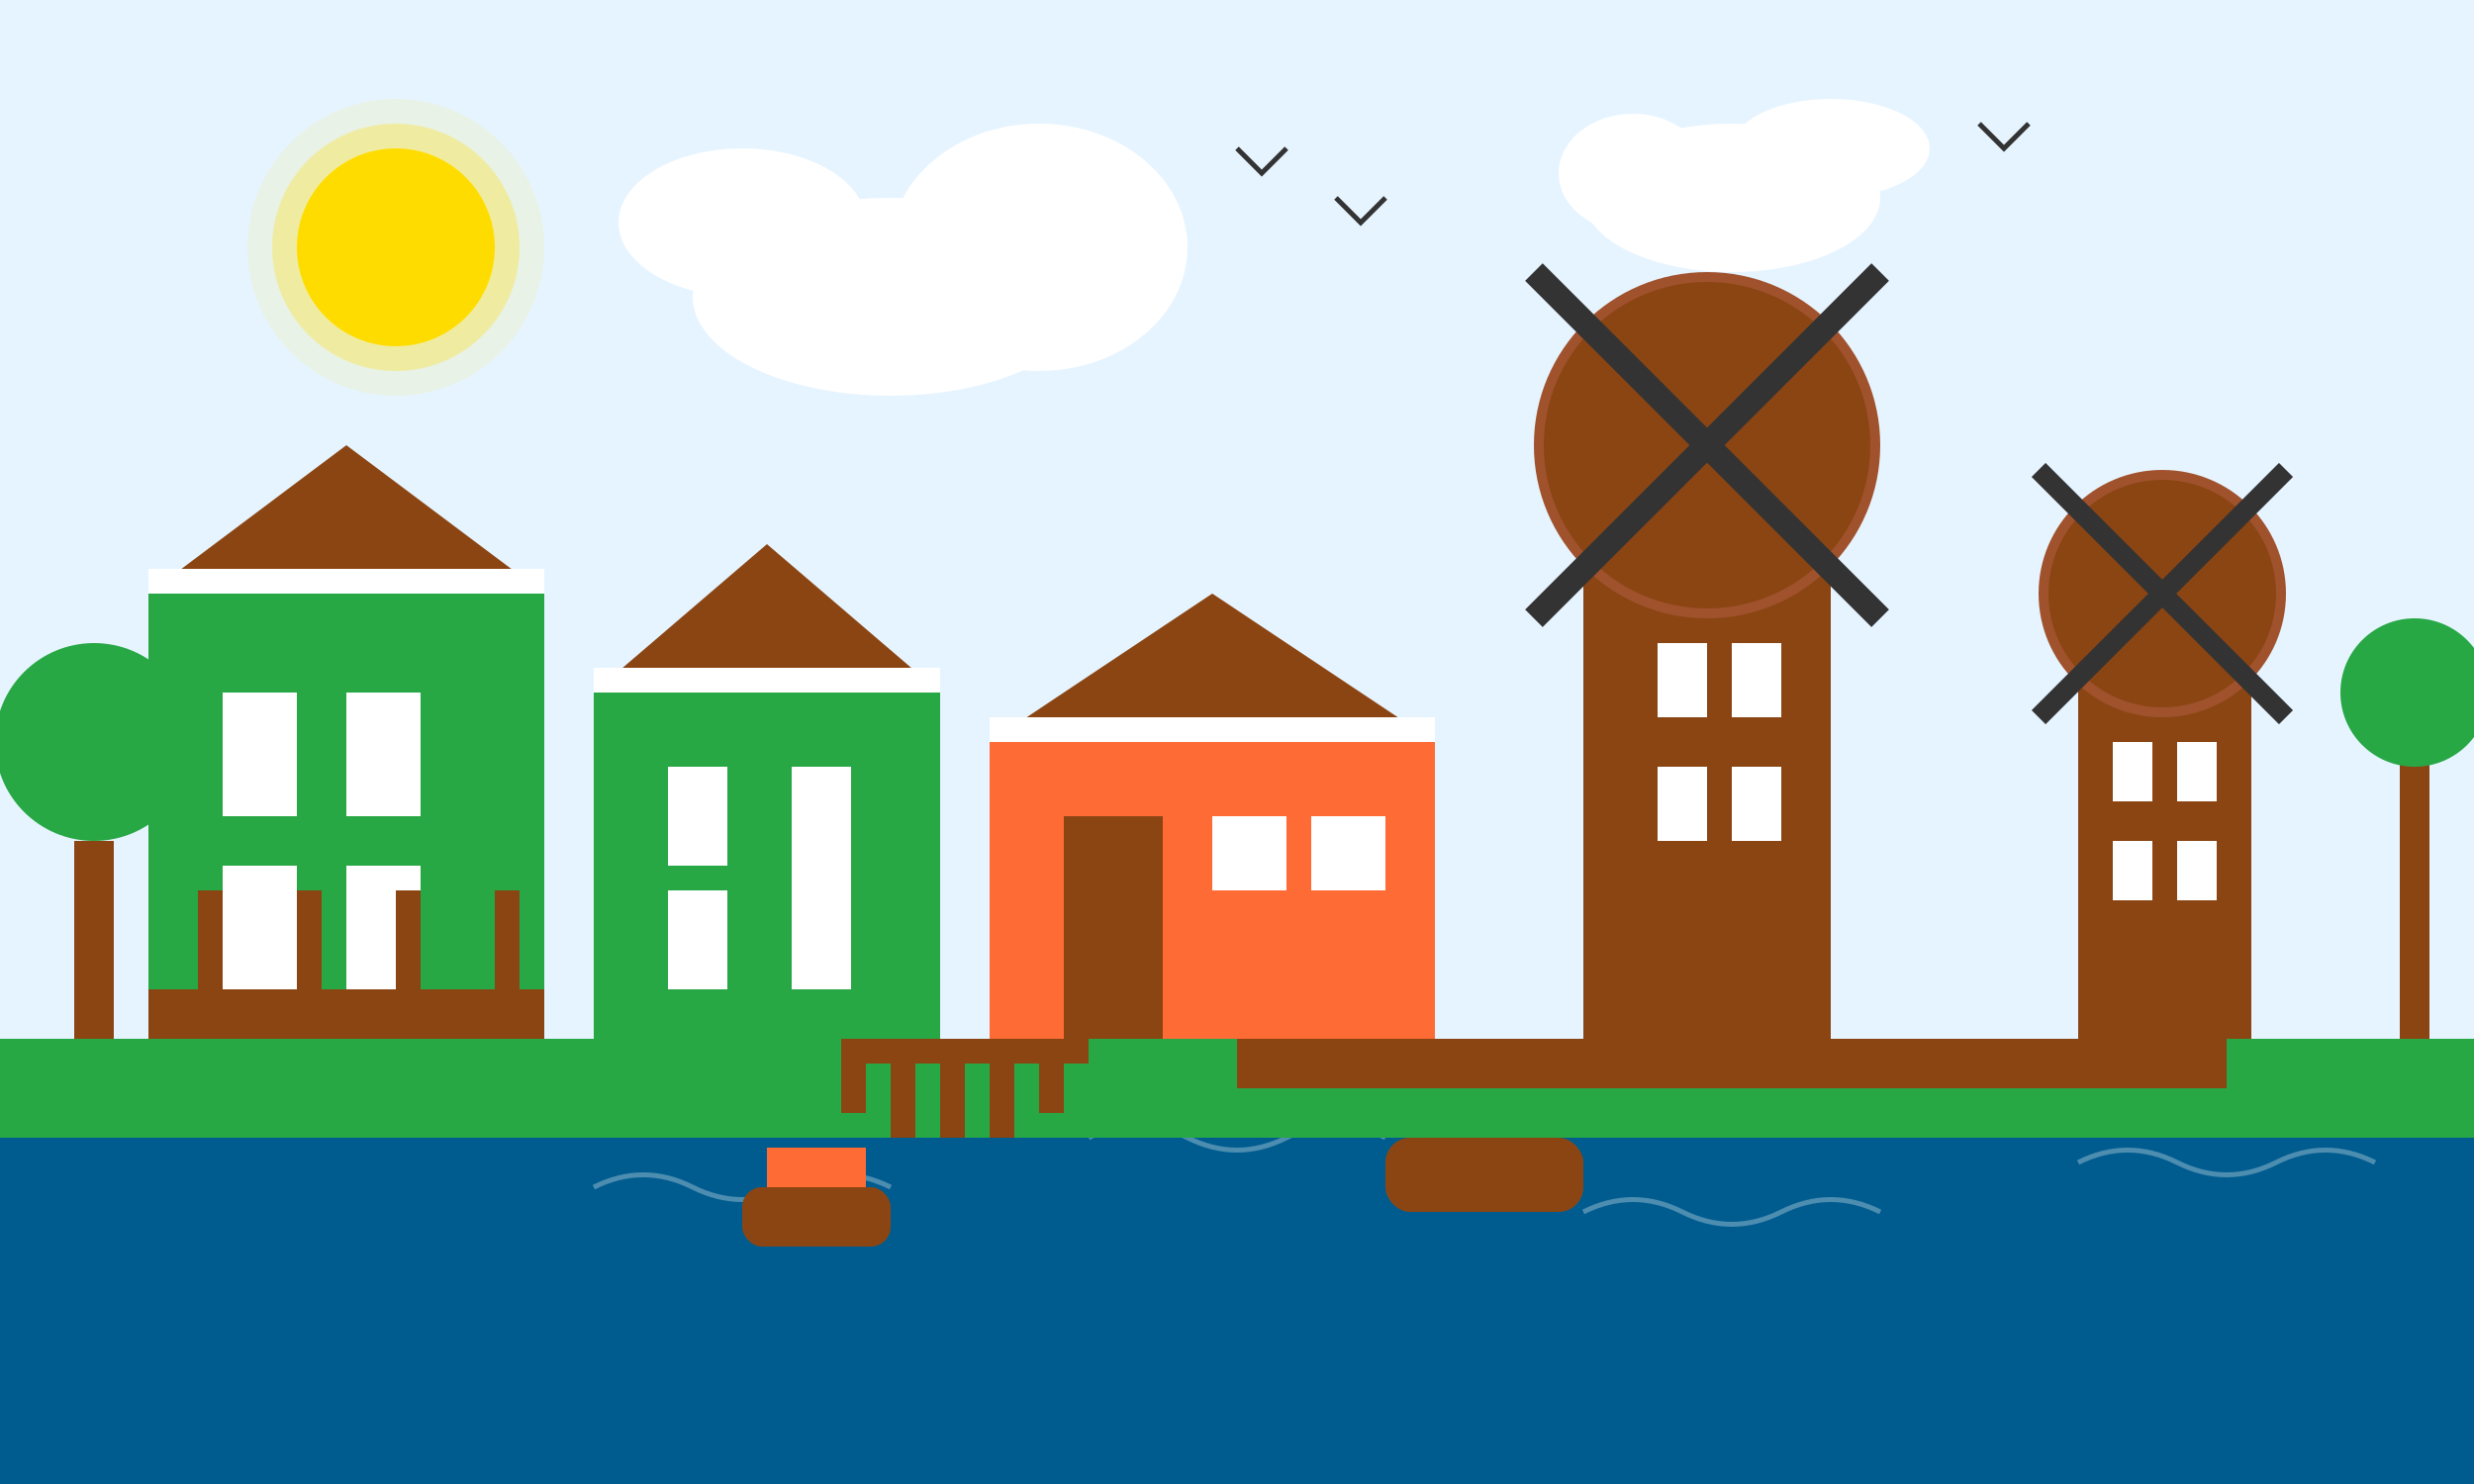 <svg width="500" height="300" viewBox="0 0 500 300" fill="none" xmlns="http://www.w3.org/2000/svg">
  <!-- Zaanse Schans Illustration -->
  
  <!-- Sky background -->
  <rect width="500" height="300" fill="#E6F4FF"/>
  
  <!-- Water -->
  <rect x="0" y="210" width="500" height="90" fill="#005C8F"/>
  
  <!-- Water ripples -->
  <path d="M20 225 Q30 220, 40 225 Q50 230, 60 225 Q70 220, 80 225" stroke="#FFF" stroke-width="1" opacity="0.3"/>
  <path d="M120 240 Q130 235, 140 240 Q150 245, 160 240 Q170 235, 180 240" stroke="#FFF" stroke-width="1" opacity="0.3"/>
  <path d="M220 230 Q230 225, 240 230 Q250 235, 260 230 Q270 225, 280 230" stroke="#FFF" stroke-width="1" opacity="0.3"/>
  <path d="M320 245 Q330 240, 340 245 Q350 250, 360 245 Q370 240, 380 245" stroke="#FFF" stroke-width="1" opacity="0.3"/>
  <path d="M420 235 Q430 230, 440 235 Q450 240, 460 235 Q470 230, 480 235" stroke="#FFF" stroke-width="1" opacity="0.3"/>
  
  <!-- Ground -->
  <rect x="0" y="210" width="500" height="20" fill="#28A745"/>
  
  <!-- Traditional wooden houses (Zaanse Schans style) -->
  <!-- House 1 (Green) -->
  <rect x="30" y="120" width="80" height="90" fill="#28A745"/>
  <polygon points="30,120 110,120 70,90" fill="#8B4513"/>
  <rect x="45" y="140" width="15" height="25" fill="#FFF"/>
  <rect x="45" y="175" width="15" height="25" fill="#FFF"/>
  <rect x="70" y="140" width="15" height="25" fill="#FFF"/>
  <rect x="70" y="175" width="15" height="25" fill="#FFF"/>
  <rect x="30" y="115" width="80" height="5" fill="#FFF"/> <!-- White trim -->
  
  <!-- House 2 (Green) -->
  <rect x="120" y="140" width="70" height="70" fill="#28A745"/>
  <polygon points="120,140 190,140 155,110" fill="#8B4513"/>
  <rect x="135" y="155" width="12" height="20" fill="#FFF"/>
  <rect x="135" y="180" width="12" height="20" fill="#FFF"/>
  <rect x="160" y="155" width="12" height="45" fill="#FFF"/>
  <rect x="120" y="135" width="70" height="5" fill="#FFF"/> <!-- White trim -->
  
  <!-- Barn/Workshop (Red) -->
  <rect x="200" y="150" width="90" height="60" fill="#FF6B35"/>
  <polygon points="200,150 290,150 245,120" fill="#8B4513"/>
  <rect x="215" y="165" width="20" height="45" fill="#8B4513"/> <!-- Wooden door -->
  <rect x="245" y="165" width="15" height="15" fill="#FFF"/>
  <rect x="265" y="165" width="15" height="15" fill="#FFF"/>
  <rect x="200" y="145" width="90" height="5" fill="#FFF"/> <!-- White trim -->
  
  <!-- Windmill 1 (main, large) -->
  <rect x="320" y="90" width="50" height="120" fill="#8B4513"/>
  <rect x="340" y="80" width="10" height="10" fill="#8B4513"/>
  <circle cx="345" cy="90" r="35" fill="#A0522D"/>
  <circle cx="345" cy="90" r="33" fill="#8B4513"/>
  <path d="M345 90 L380 55" stroke="#333" stroke-width="5"/>
  <path d="M345 90 L380 125" stroke="#333" stroke-width="5"/>
  <path d="M345 90 L310 55" stroke="#333" stroke-width="5"/>
  <path d="M345 90 L310 125" stroke="#333" stroke-width="5"/>
  <rect x="335" y="130" width="10" height="15" fill="#FFF"/>
  <rect x="350" y="130" width="10" height="15" fill="#FFF"/>
  <rect x="335" y="155" width="10" height="15" fill="#FFF"/>
  <rect x="350" y="155" width="10" height="15" fill="#FFF"/>
  
  <!-- Windmill 2 (smaller) -->
  <rect x="420" y="120" width="35" height="90" fill="#8B4513"/>
  <rect x="432" y="110" width="10" height="10" fill="#8B4513"/>
  <circle cx="437" cy="120" r="25" fill="#A0522D"/>
  <circle cx="437" cy="120" r="23" fill="#8B4513"/>
  <path d="M437 120 L462 95" stroke="#333" stroke-width="4"/>
  <path d="M437 120 L462 145" stroke="#333" stroke-width="4"/>
  <path d="M437 120 L412 95" stroke="#333" stroke-width="4"/>
  <path d="M437 120 L412 145" stroke="#333" stroke-width="4"/>
  <rect x="427" y="150" width="8" height="12" fill="#FFF"/>
  <rect x="440" y="150" width="8" height="12" fill="#FFF"/>
  <rect x="427" y="170" width="8" height="12" fill="#FFF"/>
  <rect x="440" y="170" width="8" height="12" fill="#FFF"/>
  
  <!-- Small wooden bridge -->
  <rect x="170" y="210" width="50" height="5" fill="#8B4513"/>
  <rect x="170" y="215" width="5" height="10" fill="#8B4513"/>
  <rect x="180" y="215" width="5" height="15" fill="#8B4513"/>
  <rect x="190" y="215" width="5" height="15" fill="#8B4513"/>
  <rect x="200" y="215" width="5" height="15" fill="#8B4513"/>
  <rect x="210" y="215" width="5" height="10" fill="#8B4513"/>
  
  <!-- Traditional wooden fence -->
  <rect x="30" y="200" width="80" height="10" fill="#8B4513"/>
  <rect x="40" y="180" width="5" height="30" fill="#8B4513"/>
  <rect x="60" y="180" width="5" height="30" fill="#8B4513"/>
  <rect x="80" y="180" width="5" height="30" fill="#8B4513"/>
  <rect x="100" y="180" width="5" height="30" fill="#8B4513"/>
  
  <!-- Wooden walkway along water -->
  <rect x="250" y="210" width="200" height="10" fill="#8B4513"/>
  
  <!-- Small boat -->
  <rect x="280" y="230" width="40" height="15" rx="5" fill="#8B4513"/>
  <rect x="290" y="220" width="20" height="10" fill="#28A745"/>
  
  <!-- Second boat -->
  <rect x="150" y="240" width="30" height="12" rx="4" fill="#8B4513"/>
  <rect x="155" y="232" width="20" height="8" fill="#FF6B35"/>
  
  <!-- Trees -->
  <rect x="15" y="170" width="8" height="40" fill="#8B4513"/>
  <circle cx="19" cy="150" r="20" fill="#28A745"/>
  
  <rect x="485" y="150" width="6" height="60" fill="#8B4513"/>
  <circle cx="488" cy="140" r="15" fill="#28A745"/>
  
  <!-- Sun with subtle rays -->
  <circle cx="80" cy="50" r="20" fill="#FFDC00"/>
  <circle cx="80" cy="50" r="25" fill="#FFDC00" opacity="0.3"/>
  <circle cx="80" cy="50" r="30" fill="#FFDC00" opacity="0.1"/>
  
  <!-- Clouds -->
  <ellipse cx="180" cy="60" rx="40" ry="20" fill="white"/>
  <ellipse cx="210" cy="50" rx="30" ry="25" fill="white"/>
  <ellipse cx="150" cy="45" rx="25" ry="15" fill="white"/>
  
  <ellipse cx="350" cy="40" rx="30" ry="15" fill="white"/>
  <ellipse cx="370" cy="30" rx="20" ry="10" fill="white"/>
  <ellipse cx="330" cy="35" rx="15" ry="12" fill="white"/>
  
  <!-- Birds -->
  <path d="M 250 30 L 255 35 L 260 30" stroke="#333" stroke-width="1"/>
  <path d="M 270 40 L 275 45 L 280 40" stroke="#333" stroke-width="1"/>
  <path d="M 400 25 L 405 30 L 410 25" stroke="#333" stroke-width="1"/>
</svg>
